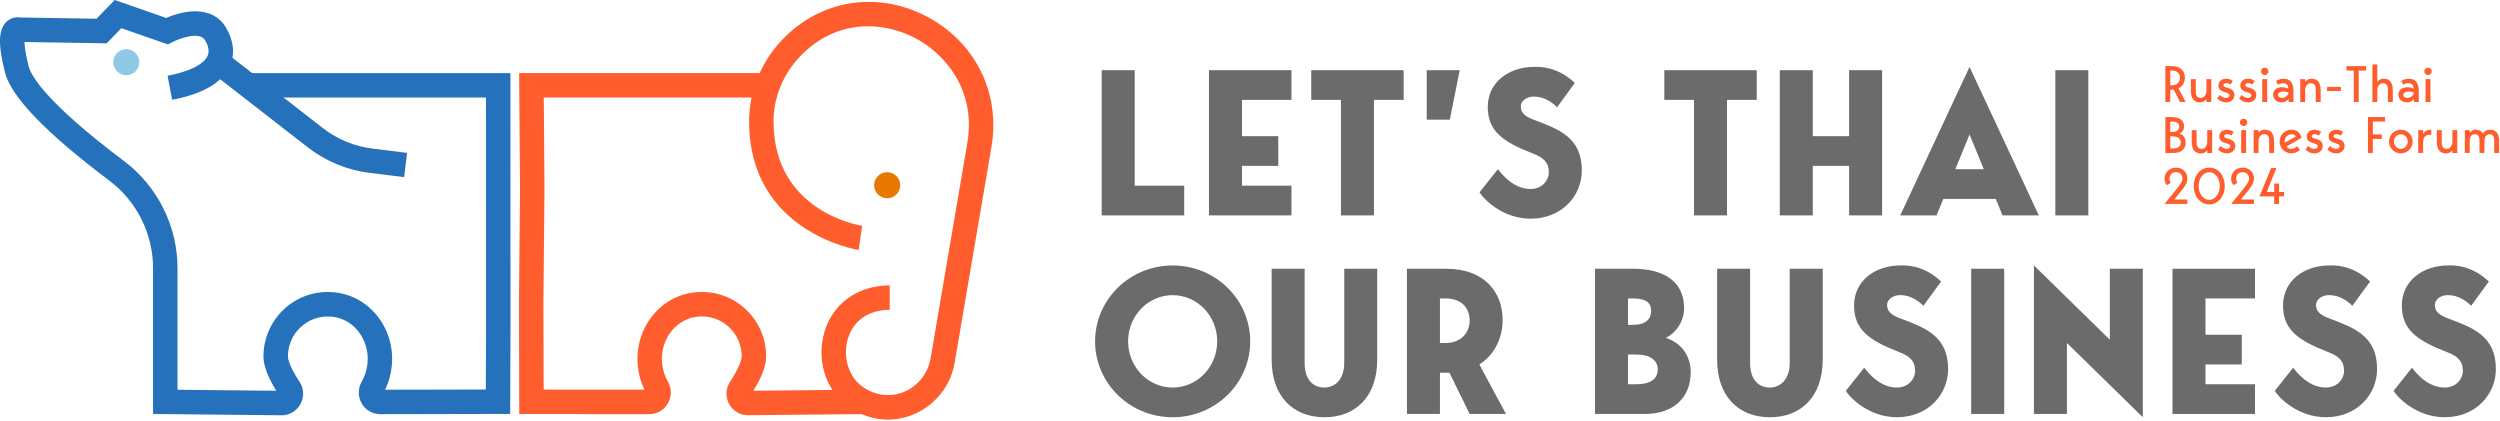 <?xml version="1.0" encoding="UTF-8"?> <svg xmlns="http://www.w3.org/2000/svg" width="1116" height="188" viewBox="0 0 1116 188" fill="none"><g clip-path="url(#clip0_5_360)"><path d="M506.53 31.33V82.89H528.63V96.15H491.8V31.33H506.53Z" fill="#6B6B6B"></path><path d="M554.41 44.59V60.79H570.62V74.05H554.41V82.89H576.51V96.15H539.68V31.33H576.51V44.59H554.41Z" fill="#6B6B6B"></path><path d="M626.59 31.33V44.59H613.33V96.15H598.6V44.59H585.34V31.33H626.59Z" fill="#6B6B6B"></path><path d="M636.89 31.33H651.62L647.2 53.43H636.89V31.33Z" fill="#6B6B6B"></path><path d="M706.13 76.08C706.13 87.5 697.11 97.62 683.3 97.62C670.5 97.62 661.94 88.5 660.47 85.83L668.66 75.52C673.17 81.41 678.05 84.36 683.3 84.36C688.55 84.36 691.4 80.31 691.4 76.99C691.4 72.57 689.19 70.36 684.03 68.43C670.77 63.27 664.14 58.49 664.14 47.71C664.14 36.93 673.26 29.85 684.95 29.85C686.98 29.85 694.89 29.39 703 37.03L695.08 47.89C693.24 45.96 689.46 43.1 684.77 43.1C681.18 43.1 678.88 45.31 678.88 47.43C678.88 49.92 680.08 51.76 684.77 53.51C695.82 57.65 706.13 61.34 706.13 76.07V76.08Z" fill="#6B6B6B"></path><path d="M784.2 31.33V44.59H770.94V96.15H756.21V44.59H742.95V31.33H784.2Z" fill="#6B6B6B"></path><path d="M840.17 31.33V96.15H825.44V74.05H809.23V96.15H794.5V31.33H809.23V60.79H825.44V31.33H840.17Z" fill="#6B6B6B"></path><path d="M890.9 88.79H867.51L864.47 96.16H848.26L879.2 29.87L910.14 96.16H893.94L890.9 88.79ZM885.56 75.53L879.21 60.06L872.86 75.53H885.57H885.56Z" fill="#6B6B6B"></path><path d="M917.5 96.15V31.33H932.23V96.15H917.5Z" fill="#6B6B6B"></path><path d="M558.09 152.38C558.09 171.07 542.62 186.26 523.47 186.26C504.32 186.26 488.85 171.07 488.85 152.38C488.85 133.69 504.32 118.5 523.47 118.5C542.62 118.5 558.09 133.69 558.09 152.38ZM543.36 152.38C543.36 140.96 534.43 131.76 523.47 131.76C512.51 131.76 503.58 140.97 503.58 152.38C503.58 163.79 512.51 173 523.47 173C534.43 173 543.36 163.79 543.36 152.38Z" fill="#6B6B6B"></path><path d="M614.8 119.97V160.48C614.8 177.24 604.95 186.26 591.23 186.26C577.51 186.26 567.66 177.24 567.66 160.48V119.97H582.39V161.95C582.39 170.14 586.72 173 591.23 173C595.28 173 600.07 170.05 600.07 161.95V119.97H614.8Z" fill="#6B6B6B"></path><path d="M656.05 184.79L647.03 166.38H642.79V184.79H628.06V119.97H645.55C663.04 119.97 670.78 130.83 670.78 142.8C670.78 150.63 667.28 158.36 660.38 162.69L672.26 184.79H656.05ZM642.79 153.11H645.46C651.81 153.11 656.05 148.78 656.05 143.17C656.05 136.91 651.82 133.23 645.46 133.23H642.79V153.12V153.11Z" fill="#6B6B6B"></path><path d="M754.74 166.19C754.74 176.96 747.56 184.79 734.3 184.79H712.02V119.97H728.96C743.23 119.97 751.79 125.95 751.79 137.65C751.79 143.54 747.92 148.88 743.6 150.82C750.87 153.12 754.74 159.2 754.74 166.2V166.19ZM726.75 145.01H728.96C734.58 145.01 737.06 142.52 737.06 138.75C737.06 134.98 734.57 133.23 728.96 133.23H726.75V145.02V145.01ZM730.43 171.53C736.69 171.53 740.01 169.23 740.01 164.9C740.01 160.85 736.7 158.27 730.43 158.27H726.75V171.53H730.43Z" fill="#6B6B6B"></path><path d="M813.66 119.97V160.48C813.66 177.24 803.81 186.26 790.09 186.26C776.37 186.26 766.52 177.24 766.52 160.48V119.97H781.25V161.95C781.25 170.14 785.58 173 790.09 173C794.14 173 798.93 170.05 798.93 161.95V119.97H813.66Z" fill="#6B6B6B"></path><path d="M869.64 164.71C869.64 176.13 860.62 186.25 846.81 186.25C834.01 186.25 825.45 177.13 823.98 174.46L832.17 164.15C836.68 170.04 841.56 172.99 846.81 172.99C852.06 172.99 854.91 168.94 854.91 165.62C854.91 161.2 852.7 158.99 847.54 157.06C834.28 151.9 827.65 147.12 827.65 136.34C827.65 125.56 836.77 118.48 848.46 118.48C850.49 118.48 858.4 118.02 866.51 125.66L858.59 136.52C856.75 134.59 852.97 131.73 848.28 131.73C844.69 131.73 842.39 133.94 842.39 136.06C842.39 138.55 843.59 140.39 848.28 142.14C859.33 146.28 869.64 149.97 869.64 164.7V164.71Z" fill="#6B6B6B"></path><path d="M879.94 184.79V119.97H894.67V184.79H879.94Z" fill="#6B6B6B"></path><path d="M956.55 119.97V186.26L922.67 153.11V184.78H907.94V118.49L941.82 151.64V119.97H956.55Z" fill="#6B6B6B"></path><path d="M984.53 133.23V149.43H1000.73V162.69H984.53V171.53H1006.63V184.79H969.8V119.97H1006.63V133.23H984.53Z" fill="#6B6B6B"></path><path d="M1061.13 164.71C1061.13 176.13 1052.11 186.25 1038.3 186.25C1025.5 186.25 1016.94 177.13 1015.47 174.46L1023.66 164.15C1028.17 170.04 1033.05 172.99 1038.3 172.99C1043.55 172.99 1046.4 168.94 1046.4 165.62C1046.4 161.2 1044.19 158.99 1039.03 157.06C1025.77 151.9 1019.14 147.12 1019.14 136.34C1019.14 125.56 1028.26 118.48 1039.95 118.48C1041.98 118.48 1049.89 118.02 1058 125.66L1050.08 136.52C1048.24 134.59 1044.46 131.73 1039.77 131.73C1036.18 131.73 1033.88 133.94 1033.88 136.06C1033.88 138.55 1035.08 140.39 1039.77 142.14C1050.82 146.28 1061.13 149.97 1061.13 164.7V164.71Z" fill="#6B6B6B"></path><path d="M1114.16 164.71C1114.16 176.13 1105.14 186.25 1091.33 186.25C1078.53 186.25 1069.97 177.13 1068.5 174.46L1076.69 164.15C1081.2 170.04 1086.08 172.99 1091.33 172.99C1096.58 172.99 1099.43 168.94 1099.43 165.62C1099.43 161.2 1097.22 158.99 1092.06 157.06C1078.8 151.9 1072.17 147.12 1072.17 136.34C1072.17 125.56 1081.29 118.48 1092.98 118.48C1095.01 118.48 1102.92 118.02 1111.03 125.66L1103.11 136.52C1101.27 134.59 1097.49 131.73 1092.8 131.73C1089.21 131.73 1086.91 133.94 1086.91 136.06C1086.91 138.55 1088.11 140.39 1092.8 142.14C1103.85 146.28 1114.16 149.97 1114.16 164.7V164.71Z" fill="#6B6B6B"></path><path d="M973.16 45.52L970.36 40.03C970.18 40.05 970.02 40.05 969.84 40.05H968.79V45.51H966.6V29.48H969.51C973.49 29.48 975.34 31.87 975.34 34.76C975.34 36.79 974.29 38.58 972.47 39.47L975.7 45.5H973.15L973.16 45.52ZM969.91 38.06C971.48 38.06 973.17 36.88 973.17 34.78C973.17 32.46 971.35 31.5 969.78 31.5H968.8V38.06H969.92H969.91Z" fill="#FF5D2D"></path><path d="M978.01 40.7V35.33H980.2V40.88C980.2 42.63 980.77 43.7 982.48 43.7C983.82 43.7 984.94 42.47 984.94 40.42V35.32H987.13V45.52H984.94V44.25C984.6 44.91 983.62 45.71 982.07 45.71C979.45 45.71 978.02 43.96 978.02 40.7H978.01Z" fill="#FF5D2D"></path><path d="M997.43 42.47C997.43 44.45 995.68 45.7 993.81 45.7C991.51 45.7 990.21 44.4 989.78 43.97L990.87 42.38C991.51 42.99 992.33 43.68 993.67 43.7C994.76 43.7 995.24 43.06 995.24 42.58C995.24 42.1 994.99 41.67 993.83 41.33C991.17 40.6 990.32 39.83 990.32 38.07C990.32 36.61 991.48 35.13 993.78 35.13C994.76 35.13 995.74 35.38 996.72 36.18L995.7 37.77C995.18 37.41 994.58 37.13 993.79 37.13C993 37.13 992.51 37.52 992.51 38C992.51 38.57 992.9 38.84 994.17 39.14C996.86 39.75 997.43 41.12 997.43 42.46V42.47Z" fill="#FF5D2D"></path><path d="M1007.2 42.47C1007.2 44.45 1005.45 45.7 1003.58 45.7C1001.28 45.7 999.98 44.4 999.55 43.97L1000.64 42.38C1001.28 42.99 1002.1 43.68 1003.44 43.7C1004.53 43.7 1005.01 43.06 1005.01 42.58C1005.01 42.1 1004.76 41.67 1003.6 41.33C1000.94 40.6 1000.09 39.83 1000.09 38.07C1000.09 36.61 1001.25 35.13 1003.55 35.13C1004.53 35.13 1005.51 35.38 1006.49 36.18L1005.47 37.77C1004.95 37.41 1004.35 37.13 1003.56 37.13C1002.77 37.13 1002.28 37.52 1002.28 38C1002.28 38.57 1002.67 38.84 1003.94 39.14C1006.63 39.75 1007.2 41.12 1007.2 42.46V42.47Z" fill="#FF5D2D"></path><path d="M1009.31 31.86C1009.31 30.95 1010.04 30.22 1010.95 30.22C1011.86 30.22 1012.59 30.95 1012.59 31.86C1012.59 32.77 1011.86 33.5 1010.95 33.5C1010.04 33.5 1009.31 32.77 1009.31 31.86ZM1009.86 35.32H1012.05V45.52H1009.86V35.32Z" fill="#FF5D2D"></path><path d="M1021.63 45.52V44.2C1020.99 44.95 1020.01 45.7 1018.47 45.7C1016.31 45.7 1014.71 44.29 1014.71 42.26C1014.71 39.25 1018.31 38.09 1021.56 39.55C1021.49 38.34 1020.97 37.14 1019.26 37.14C1018.37 37.14 1017.51 37.41 1016.89 37.8L1015.98 36.23C1016.64 35.71 1017.82 35.14 1019.35 35.14C1022.04 35.14 1023.81 36.64 1023.81 40.74V45.52H1021.62H1021.63ZM1016.89 42.34C1016.89 43.14 1017.6 43.71 1018.67 43.71C1020.01 43.71 1021.45 42.69 1021.63 41.37C1019.99 40.53 1016.89 40.64 1016.89 42.35V42.34Z" fill="#FF5D2D"></path><path d="M1035.95 40.15V45.52H1033.76V40.15C1033.76 38.21 1033.19 37.15 1031.48 37.15C1030.14 37.15 1029.02 38.36 1029.02 40.25V45.53H1026.83V35.33H1029.02V36.6C1029.36 35.94 1030.34 35.14 1031.89 35.14C1034.51 35.14 1035.94 36.89 1035.94 40.15H1035.95Z" fill="#FF5D2D"></path><path d="M1038.79 40.61V38.79H1044.98V40.61H1038.79Z" fill="#FF5D2D"></path><path d="M1056.21 29.5V31.5H1052.93V45.52H1050.74V31.5H1047.46V29.5H1056.2H1056.21Z" fill="#FF5D2D"></path><path d="M1068.16 40.15V45.52H1065.97V40.15C1065.97 38.21 1065.4 37.15 1063.69 37.15C1062.35 37.15 1061.23 38.36 1061.23 40.25V45.53H1059.04V28.77H1061.23V36.6C1061.57 35.94 1062.55 35.14 1064.1 35.14C1066.72 35.14 1068.15 36.89 1068.15 40.15H1068.16Z" fill="#FF5D2D"></path><path d="M1077.56 45.52V44.2C1076.92 44.95 1075.94 45.7 1074.4 45.7C1072.24 45.7 1070.64 44.29 1070.64 42.26C1070.64 39.25 1074.24 38.09 1077.49 39.55C1077.42 38.34 1076.9 37.14 1075.19 37.14C1074.3 37.14 1073.44 37.41 1072.82 37.8L1071.91 36.23C1072.57 35.71 1073.75 35.14 1075.28 35.14C1077.97 35.14 1079.74 36.64 1079.74 40.74V45.52H1077.55H1077.56ZM1072.82 42.34C1072.82 43.14 1073.53 43.71 1074.6 43.71C1075.94 43.71 1077.38 42.69 1077.56 41.37C1075.92 40.53 1072.82 40.64 1072.82 42.35V42.34Z" fill="#FF5D2D"></path><path d="M1082.23 31.86C1082.23 30.95 1082.96 30.22 1083.87 30.22C1084.78 30.22 1085.51 30.95 1085.51 31.86C1085.51 32.77 1084.78 33.5 1083.87 33.5C1082.96 33.5 1082.23 32.77 1082.23 31.86ZM1082.77 35.32H1084.96V45.52H1082.77V35.32Z" fill="#FF5D2D"></path><path d="M975.71 63.67C975.71 66.42 973.59 68.29 970.38 68.29H966.6V52.26H969.45C972.93 52.26 974.98 53.69 974.98 56.45C974.98 57.98 974.11 59.07 973.04 59.68C974.75 60.2 975.7 61.87 975.7 63.66L975.71 63.67ZM968.79 58.91H969.75C971.66 58.91 972.8 57.93 972.8 56.5C972.8 55.07 971.66 54.27 969.75 54.27H968.79V58.91ZM970.07 66.28C972.14 66.28 973.49 65.51 973.49 63.68C973.49 61.85 972.15 60.9 970.07 60.9H968.8V66.27H970.07V66.28Z" fill="#FF5D2D"></path><path d="M978.38 63.46V58.09H980.57V63.65C980.57 65.4 981.14 66.47 982.85 66.47C984.19 66.47 985.31 65.24 985.31 63.19V58.09H987.5V68.29H985.31V67.02C984.97 67.68 983.99 68.48 982.44 68.48C979.82 68.48 978.39 66.73 978.39 63.47L978.38 63.46Z" fill="#FF5D2D"></path><path d="M997.8 65.24C997.8 67.22 996.05 68.47 994.18 68.47C991.88 68.47 990.58 67.17 990.15 66.74L991.24 65.15C991.88 65.76 992.7 66.45 994.04 66.47C995.13 66.47 995.61 65.83 995.61 65.35C995.61 64.87 995.36 64.44 994.2 64.1C991.54 63.37 990.69 62.6 990.69 60.84C990.69 59.38 991.85 57.9 994.15 57.9C995.13 57.9 996.11 58.15 997.09 58.95L996.07 60.54C995.55 60.18 994.95 59.9 994.16 59.9C993.37 59.9 992.89 60.29 992.89 60.77C992.89 61.34 993.28 61.61 994.55 61.91C997.24 62.52 997.81 63.89 997.81 65.23L997.8 65.24Z" fill="#FF5D2D"></path><path d="M999.91 54.63C999.91 53.72 1000.64 52.99 1001.55 52.99C1002.46 52.99 1003.19 53.72 1003.19 54.63C1003.19 55.54 1002.46 56.27 1001.55 56.27C1000.64 56.27 999.91 55.54 999.91 54.63ZM1000.46 58.09H1002.65V68.29H1000.46V58.09Z" fill="#FF5D2D"></path><path d="M1015.14 62.91V68.28H1012.95V62.91C1012.95 60.97 1012.38 59.9 1010.67 59.9C1009.33 59.9 1008.21 61.11 1008.21 63V68.28H1006.02V58.08H1008.21V59.35C1008.55 58.69 1009.53 57.89 1011.08 57.89C1013.7 57.89 1015.13 59.64 1015.13 62.9L1015.14 62.91Z" fill="#FF5D2D"></path><path d="M1025.43 65.28L1026.68 66.87C1025.7 67.85 1024.38 68.46 1022.9 68.46C1019.96 68.46 1017.62 66.12 1017.62 63.18C1017.62 60.24 1019.96 57.9 1022.9 57.9C1025.18 57.9 1026.88 59.29 1027.45 61.5L1020.69 65.42C1021.12 66.03 1022.01 66.47 1022.9 66.47C1023.97 66.47 1024.79 65.92 1025.43 65.29V65.28ZM1019.81 63.19C1019.81 63.4 1019.83 63.58 1019.86 63.78L1024.91 60.87C1024.57 60.41 1024 59.91 1022.91 59.91C1021.23 59.91 1019.81 61.48 1019.81 63.19Z" fill="#FF5D2D"></path><path d="M1036.86 65.24C1036.86 67.22 1035.11 68.47 1033.24 68.47C1030.94 68.47 1029.64 67.17 1029.21 66.74L1030.3 65.15C1030.94 65.76 1031.76 66.45 1033.1 66.47C1034.19 66.47 1034.67 65.83 1034.67 65.35C1034.67 64.87 1034.42 64.44 1033.26 64.1C1030.6 63.37 1029.75 62.6 1029.75 60.84C1029.75 59.38 1030.91 57.9 1033.21 57.9C1034.19 57.9 1035.17 58.15 1036.15 58.95L1035.13 60.54C1034.61 60.18 1034.01 59.9 1033.22 59.9C1032.43 59.9 1031.94 60.29 1031.94 60.77C1031.94 61.34 1032.33 61.61 1033.6 61.91C1036.29 62.52 1036.86 63.89 1036.86 65.23V65.24Z" fill="#FF5D2D"></path><path d="M1046.62 65.24C1046.62 67.22 1044.87 68.47 1043 68.47C1040.7 68.47 1039.4 67.17 1038.97 66.74L1040.06 65.15C1040.7 65.76 1041.52 66.45 1042.86 66.47C1043.95 66.47 1044.43 65.83 1044.43 65.35C1044.43 64.87 1044.18 64.44 1043.02 64.1C1040.36 63.37 1039.51 62.6 1039.51 60.84C1039.51 59.38 1040.67 57.9 1042.97 57.9C1043.95 57.9 1044.93 58.15 1045.91 58.95L1044.89 60.54C1044.37 60.18 1043.77 59.9 1042.98 59.9C1042.19 59.9 1041.7 60.29 1041.7 60.77C1041.7 61.34 1042.09 61.61 1043.36 61.91C1046.05 62.52 1046.62 63.89 1046.62 65.23V65.24Z" fill="#FF5D2D"></path><path d="M1059.24 54.26V60H1063.25V62H1059.24V68.28H1057.05V52.25H1064.7V54.25H1059.24V54.26Z" fill="#FF5D2D"></path><path d="M1077.01 63.19C1077.01 66.13 1074.62 68.47 1071.73 68.47C1068.84 68.47 1066.45 66.13 1066.45 63.19C1066.45 60.25 1068.79 57.91 1071.73 57.91C1074.67 57.91 1077.01 60.3 1077.01 63.19ZM1074.83 63.19C1074.83 61.41 1073.42 59.91 1071.73 59.91C1070.04 59.91 1068.63 61.41 1068.63 63.19C1068.63 64.97 1070.04 66.47 1071.73 66.47C1073.42 66.47 1074.83 64.97 1074.83 63.19Z" fill="#FF5D2D"></path><path d="M1081.68 59.7C1082.34 58.54 1083.43 57.9 1085.32 57.9V60.22C1084.77 60.11 1084.16 60.06 1083.5 60.31C1082.07 60.83 1081.68 62.15 1081.68 63.7V68.28H1079.49V58.08H1081.68V59.7Z" fill="#FF5D2D"></path><path d="M1087.8 63.46V58.09H1089.99V63.65C1089.99 65.4 1090.56 66.47 1092.27 66.47C1093.61 66.47 1094.73 65.24 1094.73 63.19V58.09H1096.92V68.29H1094.73V67.02C1094.39 67.68 1093.41 68.48 1091.86 68.48C1089.24 68.48 1087.81 66.73 1087.81 63.47L1087.8 63.46Z" fill="#FF5D2D"></path><path d="M1115.6 62.91V68.28H1113.41V62.91C1113.41 60.97 1112.84 59.9 1111.32 59.9C1109.98 59.9 1109.04 61.11 1109.04 63V68.28H1106.85V62.91C1106.85 60.97 1106.28 59.9 1104.76 59.9C1103.42 59.9 1102.48 61.11 1102.48 63V68.28H1100.29V58.08H1102.48V59.35C1103 58.62 1103.64 57.89 1105.17 57.89C1106.6 57.89 1107.65 58.46 1108.31 59.62C1109.31 58.37 1110.18 57.89 1111.73 57.89C1114.17 57.89 1115.6 59.64 1115.6 62.9V62.91Z" fill="#FF5D2D"></path><path d="M970.61 89.05H976.44V91.05H966.24L970.75 85.5C973.35 82.29 974.26 81.01 974.26 79.69C974.26 78.07 973.14 76.84 971.35 76.84C969.56 76.84 968.44 78.16 968.44 79.73C968.44 80.28 968.67 81.16 969.1 81.6L967.3 82.62C966.59 81.82 966.25 80.71 966.25 79.73C966.25 77.07 968.37 74.84 971.35 74.84C974.33 74.84 976.45 76.89 976.45 79.73C976.45 81.92 974.81 83.87 973.72 85.22L970.62 89.04L970.61 89.05Z" fill="#FF5D2D"></path><path d="M993.13 83.04C993.13 87.57 990.31 91.24 986.21 91.24C982.11 91.24 979.29 87.57 979.29 83.04C979.29 78.51 982.09 74.84 986.21 74.84C990.33 74.84 993.13 78.51 993.13 83.04ZM990.94 83.04C990.94 79.65 988.82 76.85 986.2 76.85C983.58 76.85 981.46 79.65 981.46 83.04C981.46 86.43 983.58 89.23 986.2 89.23C988.82 89.23 990.94 86.43 990.94 83.04Z" fill="#FF5D2D"></path><path d="M1000.34 89.05H1006.17V91.05H995.97L1000.48 85.5C1003.07 82.29 1003.99 81.01 1003.99 79.69C1003.99 78.07 1002.87 76.84 1001.08 76.84C999.29 76.84 998.17 78.16 998.17 79.73C998.17 80.28 998.4 81.16 998.83 81.6L997.03 82.62C996.32 81.82 995.98 80.71 995.98 79.73C995.98 77.07 998.1 74.84 1001.08 74.84C1004.06 74.84 1006.18 76.89 1006.18 79.73C1006.18 81.92 1004.54 83.87 1003.45 85.22L1000.35 89.04L1000.34 89.05Z" fill="#FF5D2D"></path><path d="M1013.84 75.02H1016.16L1011.9 85.67H1015.2V81.94H1017.39V85.67H1019.58V87.67H1017.39V91.04H1015.2V87.67H1008.64L1013.83 75.01L1013.84 75.02Z" fill="#FF5D2D"></path><path d="M333.95 185.38C330.42 185.38 327.18 183.46 325.48 180.34C323.77 177.2 323.92 173.41 325.89 170.43C329.72 164.62 331.09 160.75 331.09 159.07C331.09 154.09 329.09 149.47 325.45 146.06C321.82 142.66 317.06 140.97 312.06 141.29C307.41 141.59 303.15 143.77 300.06 147.41C296.67 151.41 295.03 156.78 295.56 162.13C295.86 165.15 296.72 167.93 298.06 170.18C299.86 173.21 299.9 176.99 298.17 180.03C296.44 183.06 293.32 184.87 289.82 184.87L231.79 184.84L231.66 134.94C231.66 133.25 231.76 123.73 231.87 112.71C232 100.36 232.15 86.37 232.14 84.4L231.74 32.62H339.86V43.53H242.74L243.06 84.32C243.08 86.39 242.93 99.83 242.79 112.83C242.68 123.36 242.57 133.3 242.58 134.91L242.68 173.93L287.71 173.95C286.11 170.73 285.1 167.12 284.71 163.2C283.89 154.93 286.45 146.6 291.75 140.35C296.77 134.43 303.73 130.9 311.36 130.4C319.4 129.87 327.06 132.61 332.92 138.09C338.7 143.5 342.01 151.15 342.01 159.06C342.01 163.17 340.13 168.22 336.29 174.43L385.78 173.93L385.89 184.84L334.09 185.36H333.97L333.95 185.38Z" fill="#FF5D2D"></path><path d="M396.37 187.3C392.64 187.3 388.9 186.59 385.35 185.14C384.75 184.9 384.15 184.64 383.54 184.36C370.96 178.57 364.35 164.59 367.46 150.36C370.52 136.41 382.18 127.4 397.17 127.4V138.31C387.21 138.31 380.09 143.69 378.11 152.69C376.46 160.2 378.89 170.2 388.09 174.44C388.55 174.65 389 174.85 389.45 175.03C394.67 177.15 400.53 176.76 405.55 173.97C410.8 171.05 414.39 165.98 415.4 160.07L431.83 63.73C435.89 39.94 421.45 23.5 407.86 16.65C394.01 9.67 373.44 8.22 357.24 25.1C349.54 33.13 345.3 43.47 345.3 54.21C345.3 94.26 383.27 100.56 384.89 100.81L383.28 111.6C382.79 111.53 334.4 103.78 334.4 54.21C334.4 40.63 339.72 27.61 349.38 17.54C366.11 0.1 390.99 -4.08 412.77 6.9C435.05 18.13 446.75 41.15 442.59 65.56L426.16 161.9C424.59 171.09 419.02 178.96 410.86 183.5C406.33 186.02 401.35 187.3 396.37 187.3Z" fill="#FF5D2D"></path><path d="M396.03 88.5C399.244 88.5 401.85 85.894 401.85 82.68C401.85 79.466 399.244 76.86 396.03 76.86C392.816 76.86 390.21 79.466 390.21 82.68C390.21 85.894 392.816 88.5 396.03 88.5Z" fill="#E97800"></path><path d="M125.64 185.38H125.52L68.32 184.8V119.61C68.32 104.38 61.01 89.79 48.77 80.6C20.61 59.44 4.94 43.18 2.2 32.28C-1.01 19.47 -0.73 12.87 3.19 9.47C5.1 7.81 7.35 7.51 9.12 7.81L43.08 8.35L51.2 0L74.21 8.02C82.2 4.51 94.89 2.24 100.9 12.34C104.35 18.15 104.96 24.22 102.61 29.45C99.29 36.84 90.62 41.92 76.85 44.55L74.8 33.83C84.44 31.99 90.95 28.76 92.66 24.97C93.53 23.03 93.15 20.66 91.52 17.92C89 13.69 79.47 17.5 77.06 18.75L74.97 19.83L54.17 12.59L47.62 19.34L10.93 18.75C10.98 20.59 11.35 23.91 12.79 29.62C13.75 33.43 19.81 45.18 55.33 71.86C70.3 83.11 79.24 100.95 79.24 119.6V173.99L123.33 174.44C119.48 168.23 117.61 163.18 117.61 159.07C117.61 151.16 120.92 143.51 126.7 138.1C132.56 132.61 140.23 129.89 148.26 130.41C155.89 130.91 162.85 134.45 167.87 140.37C173.16 146.62 175.73 154.94 174.91 163.22C174.52 167.14 173.51 170.74 171.92 173.97L216.87 173.88L216.97 146.31L216.94 43.55H110.7V32.64H227.85L227.88 146.33L227.74 184.77L169.81 184.89C166.3 184.89 163.18 183.08 161.45 180.05C159.72 177.01 159.76 173.23 161.56 170.2C162.89 167.96 163.76 165.17 164.06 162.15C164.59 156.8 162.95 151.44 159.56 147.43C156.47 143.79 152.21 141.61 147.56 141.31C142.56 140.99 137.81 142.68 134.17 146.08C130.53 149.49 128.53 154.11 128.53 159.09C128.53 159.91 128.9 163.14 133.73 170.45C135.69 173.43 135.85 177.22 134.14 180.36C132.44 183.47 129.2 185.4 125.66 185.4L125.64 185.38Z" fill="#2571BB"></path><path d="M180.4 79.08L164.96 77.17C154.93 75.93 145.41 71.99 137.43 65.79L94.02 32.06L100.71 23.44L144.12 57.17C150.55 62.17 158.22 65.34 166.3 66.34L181.74 68.25L180.4 79.08Z" fill="#2571BB"></path><path d="M56.38 33.57C59.594 33.57 62.2 30.964 62.2 27.75C62.2 24.536 59.594 21.93 56.38 21.93C53.166 21.93 50.56 24.536 50.56 27.75C50.56 30.964 53.166 33.57 56.38 33.57Z" fill="#8EC9E5"></path></g><defs><clipPath id="clip0_5_360"><rect width="1115.6" height="187.3" fill="white"></rect></clipPath></defs></svg> 